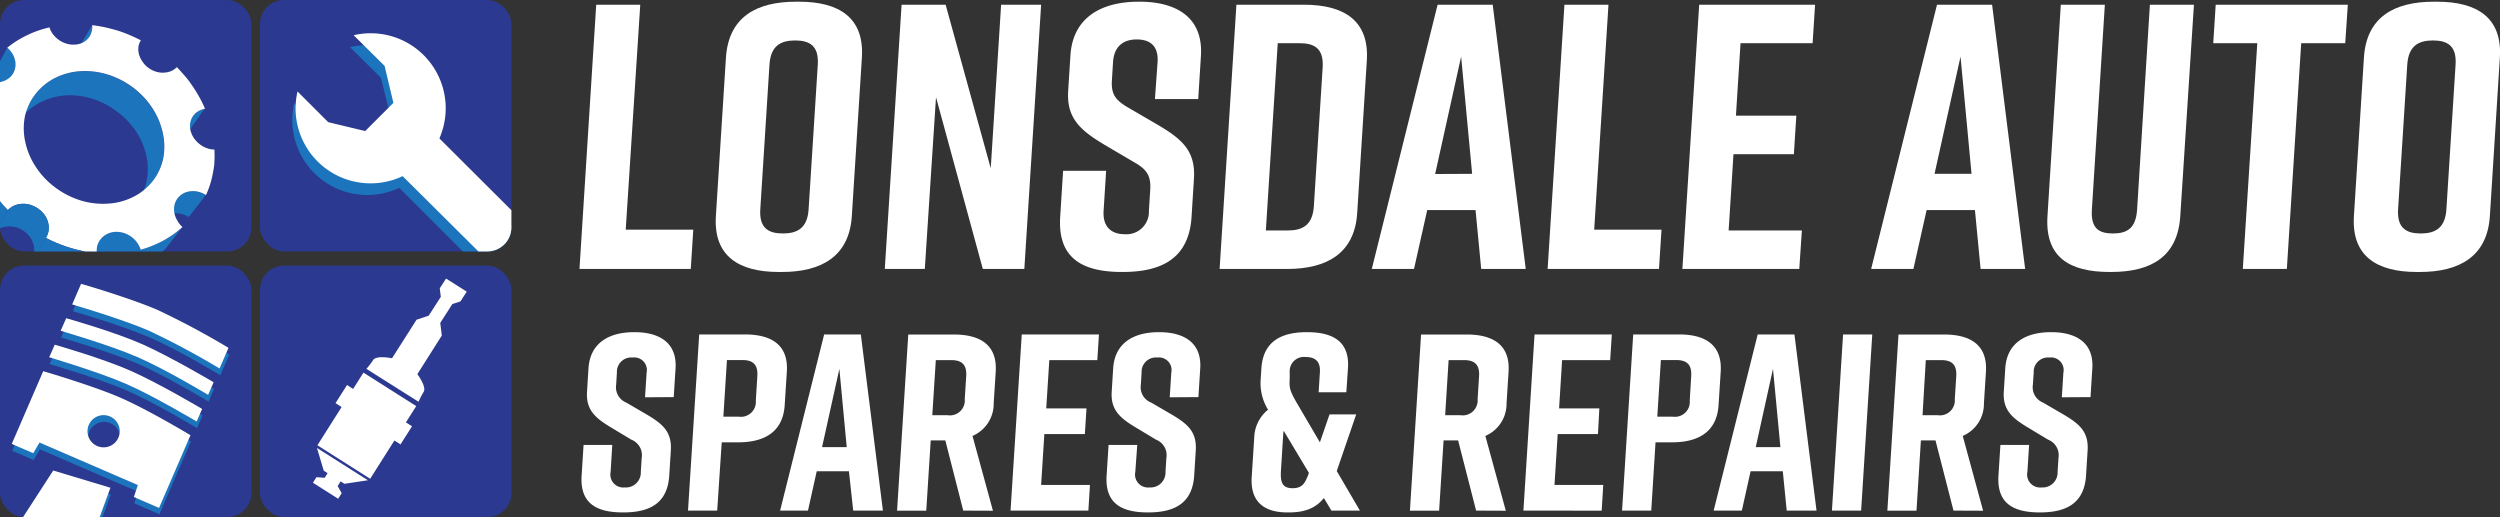 <svg xmlns="http://www.w3.org/2000/svg" xmlns:xlink="http://www.w3.org/1999/xlink" viewBox="0 0 397.38 82.19"><rect x="0" y="0" width="397.38" height="82.19" fill="#333333" stroke="none"/><defs><style>.a{fill:none;}.b{fill:#2b3990;}.c{fill:#fff;}.d{clip-path:url(#a);}.e{isolation:isolate;}.f{clip-path:url(#b);}.g{fill:#1c75bc;}.h{clip-path:url(#c);}.i{clip-path:url(#d);}.j{clip-path:url(#e);}.k{clip-path:url(#f);}.l{clip-path:url(#g);}.m{clip-path:url(#h);}.n{clip-path:url(#i);}.o{clip-path:url(#j);}.p{clip-path:url(#k);}.q{clip-path:url(#l);}.r{clip-path:url(#m);}</style><clipPath id="a"><rect class="a" width="39.97" height="39.97" rx="3.83"/></clipPath><clipPath id="b"><path class="a" d="M14.29,5.74,11.93,9.67a2.35,2.35,0,0,0,.19-.39,2.58,2.58,0,0,0,.13-.42,2.12,2.12,0,0,0,.05-.44,3.73,3.73,0,0,0,0-.47L14.65,4a2.5,2.5,0,0,1,0,.47,3.23,3.23,0,0,1-.18.88A3.6,3.6,0,0,1,14.29,5.74Z"/></clipPath><clipPath id="c"><path class="a" d="M28,22.09l2.67-3.71a2.64,2.64,0,0,1,.35-.4,2.75,2.75,0,0,1,.44-.32,2.38,2.38,0,0,1,.51-.24,2.65,2.65,0,0,1,.57-.15L29.88,21a3.53,3.53,0,0,0-.56.14,3.31,3.31,0,0,0-.5.24,2.88,2.88,0,0,0-.43.33A2.57,2.57,0,0,0,28,22.09Z"/></clipPath><clipPath id="d"><path class="a" d="M2.12,11.58-.06,15.47a2.58,2.58,0,0,0,.33-1,3.1,3.1,0,0,0-.06-1.05,3.34,3.34,0,0,0-.42-1,3.57,3.57,0,0,0-.76-.9L1.18,7.56A4.19,4.19,0,0,1,2,8.48a3.82,3.82,0,0,1,.43,1,3.23,3.23,0,0,1,.06,1.07A2.74,2.74,0,0,1,2.12,11.58Z"/></clipPath><clipPath id="e"><path class="a" d="M24.41,28.56l-2.59,3.58a10,10,0,0,0,.93-1.62,9.39,9.39,0,0,0,.57-1.82,9.56,9.56,0,0,0,.17-1.95,9.78,9.78,0,0,0-.24-2.05,11.27,11.27,0,0,0-1.7-3.92,12.78,12.78,0,0,0-3-3.08,12.86,12.86,0,0,0-3.83-2,12,12,0,0,0-4.31-.54A10.46,10.46,0,0,0,8,15.63,9.37,9.37,0,0,0,4.1,17.94a9.5,9.5,0,0,0-1.35,1.75L5,15.88A8.37,8.37,0,0,1,6.36,14.1a9.42,9.42,0,0,1,1.79-1.39,9.82,9.82,0,0,1,2.17-.94,10.89,10.89,0,0,1,2.48-.43,12.23,12.23,0,0,1,4.38.56,13.35,13.35,0,0,1,3.9,2,13,13,0,0,1,3,3.13,11.64,11.64,0,0,1,1.75,4,10.18,10.18,0,0,1,.25,2.09,9.93,9.93,0,0,1-.17,2,9.27,9.27,0,0,1-.57,1.83A8.42,8.42,0,0,1,24.41,28.56Z"/></clipPath><clipPath id="f"><path class="a" d="M25.56,35l2.67-3.53a3.19,3.19,0,0,1,.44-.46,3.58,3.58,0,0,1,.52-.34,3.69,3.69,0,0,1,.58-.23,3.44,3.44,0,0,1,.63-.1,2.91,2.91,0,0,1,.59,0,4.17,4.17,0,0,1,.6.1,4.46,4.46,0,0,1,1.16.51L30,34.5a4.44,4.44,0,0,0-.57-.3,3.93,3.93,0,0,0-.58-.19,2.94,2.94,0,0,0-.58-.1,3.77,3.77,0,0,0-.58,0,4.23,4.23,0,0,0-.62.11,2.83,2.83,0,0,0-.57.23,2.22,2.22,0,0,0-.52.34A2.63,2.63,0,0,0,25.56,35Z"/></clipPath><clipPath id="g"><path class="a" d="M29,36.09l-2.7,3.46a15.77,15.77,0,0,1-3,2.1,16,16,0,0,1-1.72.81,15.28,15.28,0,0,1-1.84.62l2.6-3.42A14.67,14.67,0,0,0,24.25,39,17.24,17.24,0,0,0,26,38.22a18.31,18.31,0,0,0,1.59-1A17.69,17.69,0,0,0,29,36.09Z"/></clipPath><clipPath id="h"><path class="a" d="M13.44,41.55l2.48-3.46a2.88,2.88,0,0,1,.44-.48,2.85,2.85,0,0,1,.53-.38,3.52,3.52,0,0,1,.63-.27,4.05,4.05,0,0,1,.71-.13,4,4,0,0,1,1.34.14,4.19,4.19,0,0,1,1.21.57,4.08,4.08,0,0,1,1.6,2.12l-2.6,3.42a3.74,3.74,0,0,0-.61-1.17,4.11,4.11,0,0,0-1-.91A4.05,4.05,0,0,0,17,40.44a3.65,3.65,0,0,0-1.32-.13,3.12,3.12,0,0,0-.69.13,2.62,2.62,0,0,0-.62.26,3.34,3.34,0,0,0-.53.37A3.89,3.89,0,0,0,13.44,41.55Z"/></clipPath><clipPath id="i"><path class="a" d="M1.29,33.37-.92,36.94c-.48-.5-.93-1-1.36-1.56s-.83-1.09-1.21-1.67a19.35,19.35,0,0,1-1-1.77,18.49,18.49,0,0,1-.85-1.87l2.12-3.69c.26.65.54,1.28.86,1.9a19.42,19.42,0,0,0,1.06,1.81c.38.58.79,1.15,1.22,1.7S.81,32.86,1.29,33.37Z"/></clipPath><clipPath id="j"><path class="a" d="M7.29,37.83,5,41.32a3.06,3.06,0,0,0,.42-1.16,3.35,3.35,0,0,0-.07-1.22,3.87,3.87,0,0,0-.52-1.18,4.23,4.23,0,0,0-1-1,4.67,4.67,0,0,0-.63-.39,4.62,4.62,0,0,0-.67-.26A4.19,4.19,0,0,0,1.85,36a3.08,3.08,0,0,0-.68,0,2.8,2.8,0,0,0-.58.09,3.69,3.69,0,0,0-.56.19,5,5,0,0,0-.5.29,2.74,2.74,0,0,0-.45.39l2.21-3.57A2.8,2.8,0,0,1,1.75,33a3.2,3.2,0,0,1,.51-.29,3.49,3.49,0,0,1,.57-.2,3.82,3.82,0,0,1,.59-.09,4.11,4.11,0,0,1,.7,0,4.22,4.22,0,0,1,.69.14,4.37,4.37,0,0,1,.68.27,4.3,4.3,0,0,1,.65.39,4.41,4.41,0,0,1,1,1,3.82,3.82,0,0,1,.53,1.19,3.31,3.31,0,0,1,.07,1.25A2.94,2.94,0,0,1,7.29,37.83Z"/></clipPath><clipPath id="k"><path class="a" d="M15.39,40.24l-2.48,3.43a20.41,20.41,0,0,1-2.06-.29c-.69-.14-1.36-.3-2-.5s-1.32-.43-2-.69-1.28-.55-1.9-.87l2.33-3.49a23,23,0,0,0,3.94,1.6c.68.2,1.36.37,2.06.51S14.68,40.17,15.39,40.24Z"/></clipPath><clipPath id="l"><rect class="a" x="41.32" width="39.97" height="39.97" rx="3.83"/></clipPath><clipPath id="m"><rect class="a" y="42.22" width="39.97" height="39.97" rx="3.83"/></clipPath></defs><rect class="b" x="41.32" y="42.22" width="39.97" height="39.97" rx="3.83"/><path class="c" d="M66.53,63.86a13.28,13.28,0,0,1,.81-1.57c.51-.81-1-2.82-1-2.82l3.89-6.14-.25-2,1.92-3,1.29-.42,1-1.55-1.34-.85-.61-.39-1.34-.84-1,1.55.17,1.35-1.93,3-1.93.64-3.9,6.13s-2.47-.53-3,.28a12.22,12.22,0,0,1-1.07,1.4Z"/><polygon class="c" points="54.14 76.52 54.75 76.9 58.48 76.34 50.38 71.2 51.46 74.82 52.07 75.21 51.6 75.95 50.3 75.85 49.74 76.73 51.5 77.85 51.99 78.16 53.75 79.28 54.31 78.39 53.67 77.26 54.14 76.52"/><polygon class="c" points="50.45 70.78 58.84 76.1 62.69 70.02 63.66 70.64 65.49 67.76 64.52 67.14 66.16 64.55 57.77 59.23 56.13 61.82 55.16 61.2 53.33 64.08 54.3 64.7 50.45 70.78"/><g class="d"><rect class="b" width="39.97" height="39.97" rx="3.83"/><g class="e"><g class="e"><g class="f"><g class="e"><path class="g" d="M14.29,5.74,11.93,9.67a2.35,2.35,0,0,0,.19-.39,2.58,2.58,0,0,0,.13-.42,2.12,2.12,0,0,0,.05-.44,3.73,3.73,0,0,0,0-.47L14.65,4a2.5,2.5,0,0,1,0,.47,3.23,3.23,0,0,1-.18.88,3.6,3.6,0,0,1-.2.39"/></g></g></g><g class="e"><g class="h"><g class="e"><path class="g" d="M32.58,17.27,29.88,21a3.53,3.53,0,0,0-.56.14,3.31,3.31,0,0,0-.5.24,2.88,2.88,0,0,0-.43.33,2.57,2.57,0,0,0-.35.39l2.67-3.71a2.64,2.64,0,0,1,.35-.4,2.75,2.75,0,0,1,.44-.32,2.38,2.38,0,0,1,.51-.24,2.65,2.65,0,0,1,.57-.15"/></g></g></g><g class="e"><g class="i"><g class="e"><path class="g" d="M2.12,11.58-.06,15.47a2.58,2.58,0,0,0,.33-1,3.1,3.1,0,0,0-.06-1.05,3.34,3.34,0,0,0-.42-1,3.57,3.57,0,0,0-.76-.9L1.18,7.56A4.19,4.19,0,0,1,2,8.48a3.82,3.82,0,0,1,.43,1,3.23,3.23,0,0,1,.06,1.07,2.74,2.74,0,0,1-.33,1"/></g></g></g><g class="e"><g class="j"><g class="e"><path class="g" d="M24.41,28.56l-2.59,3.58a10,10,0,0,0,.93-1.62,9.39,9.39,0,0,0,.57-1.82,9.56,9.56,0,0,0,.17-1.95,9.78,9.78,0,0,0-.24-2.05,11.27,11.27,0,0,0-1.7-3.92,12.78,12.78,0,0,0-3-3.08,12.86,12.86,0,0,0-3.83-2,12,12,0,0,0-4.31-.54A10.46,10.46,0,0,0,8,15.63,9.37,9.37,0,0,0,4.1,17.94a9.5,9.5,0,0,0-1.35,1.75L5,15.88A8.37,8.37,0,0,1,6.36,14.1a9.42,9.42,0,0,1,1.79-1.39,9.82,9.82,0,0,1,2.17-.94,10.89,10.89,0,0,1,2.48-.43,12.23,12.23,0,0,1,4.38.56,13.35,13.35,0,0,1,3.9,2,13,13,0,0,1,3,3.13,11.64,11.64,0,0,1,1.75,4,10.18,10.18,0,0,1,.25,2.09,9.93,9.93,0,0,1-.17,2,9.27,9.27,0,0,1-.57,1.83,8.42,8.42,0,0,1-.95,1.65"/></g></g></g><g class="e"><g class="k"><g class="e"><path class="g" d="M32.75,31,30,34.5a4.44,4.44,0,0,0-.57-.3,3.93,3.93,0,0,0-.58-.19,2.94,2.94,0,0,0-.58-.1,3.77,3.77,0,0,0-.58,0,4.23,4.23,0,0,0-.62.11,2.83,2.83,0,0,0-.57.23,2.22,2.22,0,0,0-.52.34,2.63,2.63,0,0,0-.43.45l2.67-3.53a3.19,3.19,0,0,1,.44-.46,3.58,3.58,0,0,1,.52-.34,3.69,3.69,0,0,1,.58-.23,3.44,3.44,0,0,1,.63-.1,2.91,2.91,0,0,1,.59,0,4.17,4.17,0,0,1,.6.1,4.46,4.46,0,0,1,1.16.51"/></g></g></g><g class="e"><g class="l"><g class="e"><path class="g" d="M29,36.09l-2.7,3.46a15.77,15.77,0,0,1-3,2.1,16,16,0,0,1-1.72.81,15.28,15.28,0,0,1-1.84.62l2.6-3.42A14.67,14.67,0,0,0,24.25,39,17.24,17.24,0,0,0,26,38.22a18.31,18.31,0,0,0,1.59-1A17.69,17.69,0,0,0,29,36.09"/></g></g></g><g class="e"><g class="m"><g class="e"><path class="g" d="M22.38,39.66l-2.6,3.42a3.74,3.74,0,0,0-.61-1.17,4.11,4.11,0,0,0-1-.91A4.05,4.05,0,0,0,17,40.44a3.65,3.65,0,0,0-1.32-.13,3.12,3.12,0,0,0-.69.13,2.62,2.62,0,0,0-.62.26,3.34,3.34,0,0,0-.53.37,3.89,3.89,0,0,0-.43.48l2.48-3.46a2.88,2.88,0,0,1,.44-.48,2.85,2.85,0,0,1,.53-.38,3.52,3.52,0,0,1,.63-.27,4.05,4.05,0,0,1,.71-.13,4,4,0,0,1,1.34.14,4.19,4.19,0,0,1,1.21.57,4.08,4.08,0,0,1,1.6,2.12"/></g></g></g><g class="e"><g class="n"><g class="e"><path class="g" d="M1.29,33.37-.92,36.94c-.48-.5-.93-1-1.36-1.56s-.83-1.09-1.21-1.67a19.35,19.35,0,0,1-1-1.77,18.49,18.49,0,0,1-.85-1.87l2.12-3.69c.26.65.54,1.28.86,1.9a19.42,19.42,0,0,0,1.06,1.81c.38.58.79,1.15,1.22,1.7s.91,1.07,1.39,1.58"/></g></g></g><path class="c" d="M30.28,20.72a3.72,3.72,0,0,0,.52,1.19,4.26,4.26,0,0,0,2,1.61,3.51,3.51,0,0,0,1.28.25,17.34,17.34,0,0,1,0,1.91c0,.62-.13,1.23-.24,1.84a15.25,15.25,0,0,1-.44,1.77A14.32,14.32,0,0,1,32.75,31a4.46,4.46,0,0,0-1.16-.51,4.17,4.17,0,0,0-.6-.1,2.91,2.91,0,0,0-.59,0,2.77,2.77,0,0,0-.64.11,2.67,2.67,0,0,0-.59.23,3,3,0,0,0-.52.35,3.27,3.27,0,0,0-.44.47,2.78,2.78,0,0,0-.49,1.1,3.33,3.33,0,0,0,0,1.22A3.58,3.58,0,0,0,28.15,35,3.93,3.93,0,0,0,29,36.09a17.69,17.69,0,0,1-1.44,1.15,18.31,18.31,0,0,1-1.59,1,17.24,17.24,0,0,1-1.74.81,14.67,14.67,0,0,1-1.87.63,4.08,4.08,0,0,0-1.6-2.12A4.19,4.19,0,0,0,19.57,37a4,4,0,0,0-1.34-.14,3.31,3.31,0,0,0-1.24.35,2.89,2.89,0,0,0-.94.75,3,3,0,0,0-.56,1,3.29,3.29,0,0,0-.1,1.26q-1.07-.1-2.1-.3c-.7-.14-1.38-.31-2.06-.51a23,23,0,0,1-3.94-1.6,2.94,2.94,0,0,0,.42-1.17,3.31,3.31,0,0,0-.07-1.25,3.82,3.82,0,0,0-.53-1.19,4.41,4.41,0,0,0-1-1,4.3,4.3,0,0,0-.65-.39,4.37,4.37,0,0,0-.68-.27,4.22,4.22,0,0,0-.69-.14,4.11,4.11,0,0,0-.7,0,3.82,3.82,0,0,0-.59.09,3.49,3.49,0,0,0-.57.2,3.2,3.2,0,0,0-.51.29,2.8,2.8,0,0,0-.46.39c-.48-.51-.95-1-1.39-1.58s-.84-1.12-1.22-1.7a19.42,19.42,0,0,1-1.06-1.81c-.32-.62-.6-1.25-.86-1.9A3.35,3.35,0,0,0-2,26a3.14,3.14,0,0,0,.89-.81,3,3,0,0,0,.48-1.09,3.14,3.14,0,0,0,0-1.26,3.65,3.65,0,0,0-.49-1.23,4.14,4.14,0,0,0-.89-1,4.24,4.24,0,0,0-1.17-.67,4,4,0,0,0-1.33-.26,17.69,17.69,0,0,1,.11-1.93,16.29,16.29,0,0,1,.34-1.85,14.9,14.9,0,0,1,.53-1.76,16.44,16.44,0,0,1,.74-1.66,4.51,4.51,0,0,0,.57.31,4.35,4.35,0,0,0,.61.2,4.1,4.1,0,0,0,.61.11,4,4,0,0,0,.6,0A2.84,2.84,0,0,0,.23,13a2.61,2.61,0,0,0,.61-.22,2.77,2.77,0,0,0,.55-.33A2.23,2.23,0,0,0,1.85,12a2.65,2.65,0,0,0,.53-1.06,2.87,2.87,0,0,0,.05-1.17A3.43,3.43,0,0,0,2,8.58a4,4,0,0,0-.84-1A15.85,15.85,0,0,1,2.66,6.5a18.06,18.06,0,0,1,1.62-.89A15.7,15.7,0,0,1,6,4.89a18.19,18.19,0,0,1,1.86-.54,3.49,3.49,0,0,0,.59,1.13,4.19,4.19,0,0,0,.94.89,4.29,4.29,0,0,0,1.18.57,3.86,3.86,0,0,0,1.31.15A3.12,3.12,0,0,0,13.1,6.8,2.72,2.72,0,0,0,14,6.12a2.54,2.54,0,0,0,.54-1A2.79,2.79,0,0,0,14.65,4q1,.12,2,.33c.67.15,1.32.32,2,.52s1.28.44,1.9.7,1.24.55,1.84.86A2.6,2.6,0,0,0,22,7.48a3.2,3.2,0,0,0,.09,1.15,3.59,3.59,0,0,0,.53,1.12,3.68,3.68,0,0,0,.93,1,4.57,4.57,0,0,0,.62.39,5.87,5.87,0,0,0,.65.26,5.32,5.32,0,0,0,.67.14,4.75,4.75,0,0,0,.65,0,3.43,3.43,0,0,0,.56-.08,3.16,3.16,0,0,0,.52-.17,2.82,2.82,0,0,0,.48-.27,3.31,3.31,0,0,0,.41-.35c.47.48.92,1,1.35,1.49s.83,1.06,1.2,1.61.73,1.13,1.05,1.71.62,1.19.88,1.81a3.07,3.07,0,0,0-1.11.41,2.59,2.59,0,0,0-.81.77,2.72,2.72,0,0,0-.42,1A3.21,3.21,0,0,0,30.28,20.72Zm-13,11.64a10.15,10.15,0,0,0,4.09-1.16,9,9,0,0,0,3-2.54,8.86,8.86,0,0,0,1.58-3.52A10,10,0,0,0,25.85,21a11.64,11.64,0,0,0-1.75-4,13,13,0,0,0-3-3.13,13.35,13.35,0,0,0-3.9-2,12.23,12.23,0,0,0-4.38-.56A10.46,10.46,0,0,0,8.73,12.4a9.15,9.15,0,0,0-3,2.43A9,9,0,0,0,4,18.31a9.9,9.9,0,0,0,0,4.17,11.47,11.47,0,0,0,1.72,4.09A12.81,12.81,0,0,0,8.78,29.8a13.35,13.35,0,0,0,4,2.05,12.12,12.12,0,0,0,4.49.51"/><g class="e"><g class="o"><g class="e"><path class="g" d="M7.29,37.83,5,41.32a3.06,3.06,0,0,0,.42-1.16,3.35,3.35,0,0,0-.07-1.22,3.87,3.87,0,0,0-.52-1.18,4.23,4.23,0,0,0-1-1,4.67,4.67,0,0,0-.63-.39,4.62,4.62,0,0,0-.67-.26A4.19,4.19,0,0,0,1.85,36a3.08,3.08,0,0,0-.68,0,2.8,2.8,0,0,0-.58.09,3.69,3.69,0,0,0-.56.19,5,5,0,0,0-.5.29,2.74,2.74,0,0,0-.45.39l2.21-3.57A2.8,2.8,0,0,1,1.75,33a3.2,3.2,0,0,1,.51-.29,3.49,3.49,0,0,1,.57-.2,3.82,3.82,0,0,1,.59-.09,4.11,4.11,0,0,1,.7,0,4.22,4.22,0,0,1,.69.14,4.37,4.37,0,0,1,.68.27,4.3,4.3,0,0,1,.65.39,4.41,4.41,0,0,1,1,1,3.82,3.82,0,0,1,.53,1.19,3.31,3.31,0,0,1,.07,1.25,2.94,2.94,0,0,1-.42,1.17"/></g></g></g><g class="e"><g class="p"><g class="e"><path class="g" d="M15.39,40.24l-2.48,3.43a20.41,20.41,0,0,1-2.06-.29c-.69-.14-1.36-.3-2-.5s-1.32-.43-2-.69-1.28-.55-1.9-.87l2.33-3.49a23,23,0,0,0,3.94,1.6c.68.2,1.36.37,2.06.51s1.39.23,2.1.3"/></g></g></g></g></g><g class="q"><rect class="b" x="41.32" width="39.97" height="39.97" rx="3.83"/><path class="g" d="M55.64,7.49l4.92,4.88L62,18.25l-4.47,4.47-5.88-1.4-4.89-4.88A11.91,11.91,0,0,0,63.47,29.85L77.3,43.68l5.89-5.9L69.27,23.85A11.92,11.92,0,0,0,55.64,7.49Z"/><path class="c" d="M56.21,5.6l4.92,4.87,1.4,5.88-4.48,4.48-5.88-1.41-4.88-4.88A11.92,11.92,0,0,0,64,28L77.87,41.78l5.89-5.9L69.84,22A11.92,11.92,0,0,0,56.21,5.6Z"/></g><g class="r"><rect class="b" y="42.22" width="39.97" height="39.97" rx="3.83"/><path class="g" d="M10.59,51.65l-.88,2s7.74,2.25,12.21,4.18,11.23,6,11.23,6l.87-2a126.9,126.9,0,0,0-11.22-6C18.33,53.89,10.59,51.65,10.59,51.65Z"/><path class="g" d="M8.76,55.87l-.88,2s7.75,2.24,12.22,4.18,11.22,6,11.22,6l.88-2s-6.76-4-11.22-6S8.76,55.87,8.76,55.87Z"/><path class="g" d="M25.16,50.36C20.7,48.43,13,46.18,13,46.18l-1.42,3.28s7.75,2.25,12.22,4.18,11.22,6,11.22,6l1.42-3.28S29.63,52.29,25.16,50.36Z"/><path class="g" d="M18.88,70.63a2.55,2.55,0,1,1-1.33-3.36A2.55,2.55,0,0,1,18.88,70.63Zm.27-6.37c-4.47-1.93-12.21-4.18-12.21-4.18l-5,11.57,3.41,1.47,1-1.7,15.63,6.76L21.34,80l4,1.74,5-11.56S23.62,66.2,19.15,64.26Z"/><polygon class="g" points="13.3 90.42 2.2 85.63 8.53 75.86 17.61 78.6 13.3 90.42"/><path class="c" d="M10.52,50.58l-.88,2s7.75,2.24,12.22,4.18,11.22,6,11.22,6l.88-2s-6.76-4-11.23-6S10.52,50.58,10.52,50.58Z"/><path class="c" d="M8.7,54.79l-.88,2S15.56,59.07,20,61,31.26,67,31.26,67l.87-2s-6.75-4-11.22-6S8.7,54.79,8.7,54.79Z"/><path class="c" d="M25.1,49.29c-4.47-1.94-12.21-4.18-12.21-4.18l-1.42,3.28s7.74,2.25,12.21,4.18a126.9,126.9,0,0,1,11.22,6l1.42-3.28A126.9,126.9,0,0,0,25.1,49.29Z"/><path class="c" d="M18.82,69.56a2.56,2.56,0,1,1-1.33-3.36A2.56,2.56,0,0,1,18.82,69.56Zm.27-6.37C14.62,61.26,6.87,59,6.87,59l-5,11.56,3.41,1.48,1-1.7,15.63,6.76L21.28,79l4,1.74,5-11.56S23.55,65.12,19.09,63.19Z"/><polygon class="c" points="13.23 89.35 2.14 84.55 8.46 74.79 17.55 77.53 13.23 89.35"/></g><path class="c" d="M109.8,42.75H92.11l2.66-42h7L99.46,36.51H110.2Z"/><path class="c" d="M126.54.27H127c6.36,0,10.4,2.52,10,8.88l-1.6,25.2c-.41,6.36-4.77,8.88-11.12,8.88h-.49c-6.35,0-10.4-2.52-10-8.88l1.6-25.2C115.82,2.73,120.18.27,126.54.27Zm-2.1,36.84c2.28,0,3.9-.84,4.09-3.84l1.46-23c.19-3-1.32-3.84-3.6-3.84s-3.89.84-4.08,3.84l-1.46,23C120.66,36.27,122.16,37.11,124.44,37.11Z"/><path class="c" d="M140.64,42.75l2.67-42h7l7.17,26,1.65-26h6.36l-2.67,42h-6.6l-7.44-27.3L147,42.75Z"/><path class="c" d="M183.58,15.75,184,9.87c.17-2.64-1.27-3.6-3.31-3.6s-3.6,1-3.77,3.6l-.18,2.88c-.14,2.16.52,3.12,2.43,4.26l4.74,2.76c3.88,2.28,6.16,4.14,5.87,8.64l-.38,6.06c-.41,6.48-4.58,8.76-10.94,8.76h-.12c-6.36,0-10.24-2.22-9.82-8.76l.46-7.32h6.84l-.4,6.36c-.16,2.58,1.26,3.72,3.36,3.72a3.57,3.57,0,0,0,3.84-3.72l.21-3.3c.14-2.16-.46-3.24-2.48-4.38l-4.69-2.76c-3.93-2.34-6.15-4.26-5.87-8.64l.35-5.52C170.49,2.67,175.2.27,181,.27h.12c5.76,0,10.17,2.4,9.77,8.64l-.43,6.84Z"/><path class="c" d="M217.26,9.63l-1.53,24.24c-.41,6.36-4.77,8.88-11.13,8.88H193.86l2.67-42h10.74C213.63.75,217.67,3.27,217.26,9.63ZM206.64,6.87H203.1l-1.89,29.76h3.54c2.28,0,3.89-.84,4.09-3.84l1.4-22.08C210.43,7.71,208.92,6.87,206.64,6.87Z"/><path class="c" d="M234.54,33.39h-7.68l-2.1,9.36h-6.71l10.46-42h8.76l5.25,42h-7.08ZM234,27.63,232.25,9l-4.13,18.66Z"/><path class="c" d="M263.7,42.75H246l2.67-42h7l-2.27,35.76H264.1Z"/><path class="c" d="M267.42,42.75l2.67-42h18.42l-.39,6.12H276.66l-.73,11.52h9.6l-.39,6.12h-9.6l-.77,12.12h11.64L286,42.75Z"/><path class="c" d="M313.92,33.39h-7.68l-2.1,9.36h-6.72l10.47-42h8.76l5.25,42h-7.08Zm-.54-5.76L311.63,9,307.5,27.63Z"/><path class="c" d="M346.56,34.35c-.42,6.48-4.65,8.88-11,8.88h-.24c-6.36,0-10.29-2.34-9.87-8.88L327.57.75h7l-2.06,32.52c-.2,3,1.07,3.84,3.35,3.84s3.65-.84,3.84-3.84L341.73.75h7Z"/><path class="c" d="M372.78,6.87h-7l-2.28,35.88h-7L358.8,6.87h-7l.39-6.12h21Z"/><path class="c" d="M386.88.27h.48c6.36,0,10.4,2.52,10,8.88l-1.59,25.2c-.41,6.36-4.77,8.88-11.13,8.88h-.48c-6.36,0-10.4-2.52-10-8.88l1.59-25.2C376.16,2.73,380.52.27,386.88.27Zm-2.1,36.84c2.28,0,3.89-.84,4.08-3.84l1.46-23c.19-3-1.31-3.84-3.59-3.84s-3.89.84-4.09,3.84l-1.46,23C381,36.27,382.5,37.11,384.78,37.11Z"/><path class="c" d="M102.53,63.15l.25-3.92a2,2,0,0,0-2.21-2.4,2.28,2.28,0,0,0-2.51,2.4l-.12,1.92A2.63,2.63,0,0,0,99.56,64l3.16,1.84c2.58,1.52,4.1,2.76,3.91,5.76l-.25,4c-.28,4.33-3,5.85-7.29,5.85H99c-4.24,0-6.83-1.48-6.55-5.85l.31-4.88h4.56L97.06,75a2.06,2.06,0,0,0,2.24,2.48A2.38,2.38,0,0,0,101.86,75l.14-2.2a2.65,2.65,0,0,0-1.66-2.92L97.22,68c-2.62-1.56-4.1-2.84-3.91-5.76l.23-3.68c.26-4.16,3.41-5.76,7.24-5.76h.08c3.84,0,6.78,1.6,6.52,5.76l-.29,4.56Z"/><path class="c" d="M125.07,59.07l-.34,5.32c-.27,4.24-3.17,5.92-7.41,5.92h-2.6L114,81.16h-4.64l1.78-28h7.23C122.64,53.15,125.34,54.83,125.07,59.07Zm-4.69.72c.13-2-.87-2.56-2.39-2.56h-2.44l-.57,9h2.43a2.38,2.38,0,0,0,2.73-2.56Z"/><path class="c" d="M134.94,74.91h-5.12l-1.39,6.25H124l7-28h5.83l3.51,28h-4.72Zm-.35-3.84-1.17-12.44-2.75,12.44Z"/><path class="c" d="M153.11,81.16,150.26,70h-2.32l-.71,11.17h-4.64l1.78-28h7.23c4.24,0,6.94,1.68,6.67,5.92l-.32,5a5.55,5.55,0,0,1-3.37,5.2l3.25,11.89ZM148.19,66h2.44a2.37,2.37,0,0,0,2.72-2.56l.23-3.64c.13-2-.87-2.56-2.39-2.56h-2.44Z"/><path class="c" d="M160.63,81.16l1.78-28h12.27l-.26,4.08h-7.63l-.49,7.68h6.4L172.44,69H166l-.51,8.08h7.76L173,81.16Z"/><path class="c" d="M185.93,63.15l.25-3.92a2,2,0,0,0-2.21-2.4,2.28,2.28,0,0,0-2.51,2.4l-.12,1.92A2.62,2.62,0,0,0,183,64l3.16,1.84c2.58,1.52,4.1,2.76,3.91,5.76l-.25,4c-.28,4.33-3.05,5.85-7.29,5.85h-.08c-4.24,0-6.83-1.48-6.55-5.85l.31-4.88h4.56L180.46,75a2.06,2.06,0,0,0,2.24,2.48A2.38,2.38,0,0,0,185.26,75l.14-2.2a2.65,2.65,0,0,0-1.66-2.92L180.62,68c-2.62-1.56-4.1-2.84-3.91-5.76l.23-3.68c.26-4.16,3.41-5.76,7.24-5.76h.08c3.84,0,6.78,1.6,6.52,5.76l-.29,4.56Z"/><path class="c" d="M211.63,81.16l-1.2-2c-1.21,1.53-2.9,2.29-5.54,2.29h-.28c-4.24,0-5.86-2.24-5.65-5.6l.4-6.25a5.92,5.92,0,0,1,2.2-4.48,8,8,0,0,1-1.17-4.84l.11-1.72c.26-4.16,3-5.76,7.2-5.76h.08c4.24,0,6.78,1.6,6.48,5.76L214,62.35h-4.4l.2-3.2c.12-1.92-1-2.4-2.24-2.4a2.27,2.27,0,0,0-2.56,2.4L205,60.23c-.09,1.48,0,1.92,1.45,4.36l3.35,5.72,1.53-4.44h4.24l-3.09,9,3.68,6.29Zm-3.58-6-4-6.68a3,3,0,0,0-.08.56l-.36,5.76c-.13,2,.3,2.8,1.86,2.8S207.46,76.8,208.05,75.19Z"/><path class="c" d="M234.63,81.16,231.77,70h-2.31l-.71,11.17h-4.64l1.77-28h7.24c4.24,0,6.94,1.68,6.67,5.92l-.32,5a5.55,5.55,0,0,1-3.37,5.2l3.25,11.89ZM229.71,66h2.44a2.38,2.38,0,0,0,2.72-2.56l.23-3.64c.13-2-.88-2.56-2.4-2.56h-2.44Z"/><path class="c" d="M242.15,81.16l1.77-28H256.2l-.26,4.08H248.3l-.48,7.68h6.4L254,69h-6.4l-.51,8.08h7.75l-.25,4.09Z"/><path class="c" d="M273.51,59.07l-.34,5.32c-.27,4.24-3.18,5.92-7.42,5.92h-2.6l-.68,10.85h-4.64l1.77-28h7.24C271.08,53.15,273.77,54.83,273.51,59.07Zm-4.69.72c.13-2-.88-2.56-2.4-2.56H264l-.57,9h2.44a2.37,2.37,0,0,0,2.72-2.56Z"/><path class="c" d="M283.38,74.91h-5.12l-1.39,6.25h-4.48l7-28h5.84l3.51,28H284ZM283,71.07l-1.18-12.44-2.74,12.44Z"/><path class="c" d="M291.19,81.16l1.77-28h4.64l-1.77,28Z"/><path class="c" d="M310.51,81.16,307.65,70h-2.32l-.7,11.17H300l1.77-28H309c4.24,0,6.93,1.68,6.67,5.92l-.32,5a5.55,5.55,0,0,1-3.37,5.2l3.24,11.89ZM305.59,66H308a2.38,2.38,0,0,0,2.72-2.56l.23-3.64c.13-2-.88-2.56-2.4-2.56h-2.44Z"/><path class="c" d="M327.73,63.15l.25-3.92a2,2,0,0,0-2.21-2.4,2.28,2.28,0,0,0-2.51,2.4l-.13,1.92A2.63,2.63,0,0,0,324.76,64l3.16,1.84c2.58,1.52,4.1,2.76,3.91,5.76l-.25,4c-.28,4.33-3.05,5.85-7.29,5.85h-.08c-4.24,0-6.83-1.48-6.55-5.85l.31-4.88h4.56L322.26,75a2.06,2.06,0,0,0,2.24,2.48A2.38,2.38,0,0,0,327.06,75l.14-2.2a2.66,2.66,0,0,0-1.66-2.92L322.42,68c-2.62-1.56-4.1-2.84-3.91-5.76l.23-3.68c.26-4.16,3.4-5.76,7.24-5.76h.08c3.84,0,6.78,1.6,6.52,5.76l-.29,4.56Z"/></svg>